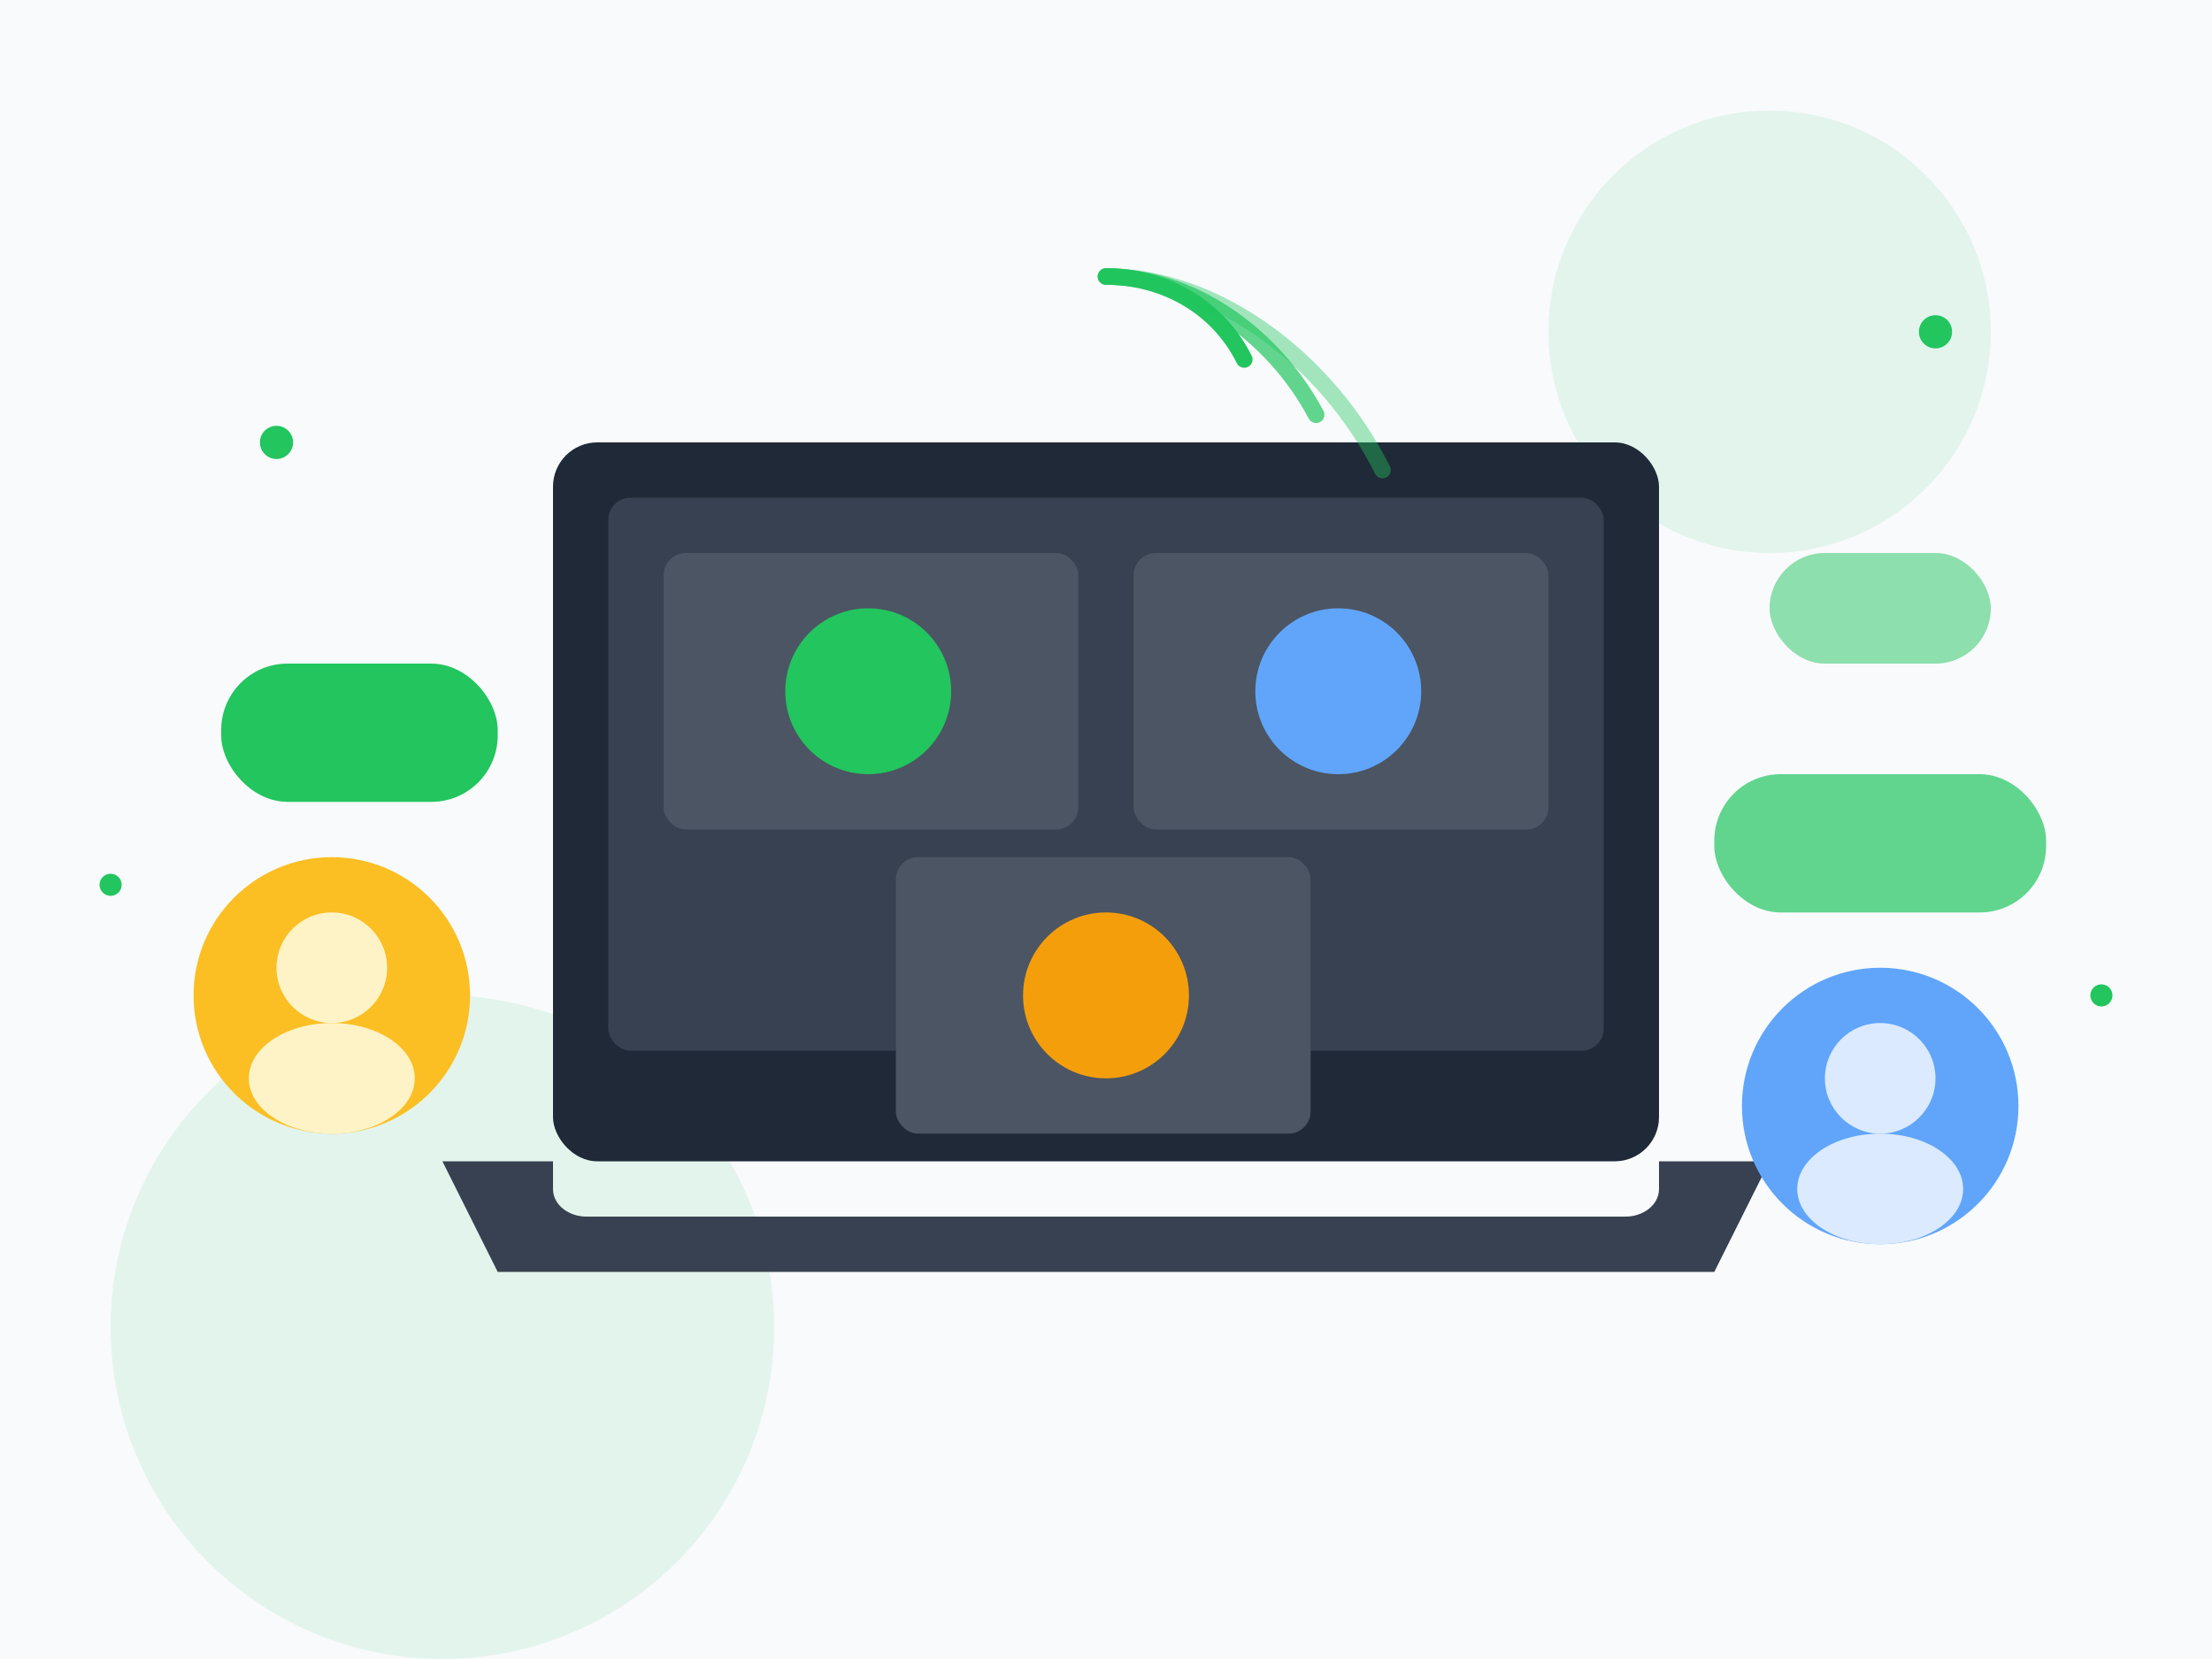 <svg xmlns="http://www.w3.org/2000/svg" viewBox="0 0 400 300" fill="none">
  <rect width="400" height="300" fill="#F8FAFC"/>
  
  <!-- Background circles -->
  <circle cx="320" cy="60" r="40" fill="#22C55E" opacity="0.1"/>
  <circle cx="80" cy="240" r="60" fill="#22C55E" opacity="0.1"/>
  
  <!-- Main laptop/screen -->
  <rect x="100" y="80" width="200" height="130" rx="8" fill="#1F2937"/>
  <rect x="110" y="90" width="180" height="100" rx="4" fill="#374151"/>
  
  <!-- Video call participant boxes -->
  <rect x="120" y="100" width="75" height="50" rx="4" fill="#4B5563"/>
  <rect x="205" y="100" width="75" height="50" rx="4" fill="#4B5563"/>
  <rect x="162" y="155" width="75" height="50" rx="4" fill="#4B5563"/>
  
  <!-- Avatar circles in video -->
  <circle cx="157" cy="125" r="15" fill="#22C55E"/>
  <circle cx="242" cy="125" r="15" fill="#60A5FA"/>
  <circle cx="200" cy="180" r="15" fill="#F59E0B"/>
  
  <!-- Laptop base -->
  <path d="M80 210 L100 210 L100 215 C100 218 103 220 106 220 L294 220 C297 220 300 218 300 215 L300 210 L320 210 L310 230 L90 230 L80 210Z" fill="#374151"/>
  
  <!-- Chat bubbles -->
  <rect x="40" y="120" width="50" height="25" rx="12" fill="#22C55E"/>
  <rect x="310" y="140" width="60" height="25" rx="12" fill="#22C55E" opacity="0.7"/>
  <rect x="320" y="100" width="40" height="20" rx="10" fill="#22C55E" opacity="0.5"/>
  
  <!-- Person 1 (left) -->
  <circle cx="60" cy="180" r="25" fill="#FBBF24"/>
  <circle cx="60" cy="175" r="10" fill="#FEF3C7"/>
  <ellipse cx="60" cy="195" rx="15" ry="10" fill="#FEF3C7"/>
  
  <!-- Person 2 (right) -->
  <circle cx="340" cy="200" r="25" fill="#60A5FA"/>
  <circle cx="340" cy="195" r="10" fill="#DBEAFE"/>
  <ellipse cx="340" cy="215" rx="15" ry="10" fill="#DBEAFE"/>
  
  <!-- Wi-fi signals -->
  <path d="M200 50 C210 50 220 55 225 65" stroke="#22C55E" stroke-width="3" stroke-linecap="round" fill="none"/>
  <path d="M200 50 C215 50 230 60 238 75" stroke="#22C55E" stroke-width="3" stroke-linecap="round" fill="none" opacity="0.7"/>
  <path d="M200 50 C220 50 240 65 250 85" stroke="#22C55E" stroke-width="3" stroke-linecap="round" fill="none" opacity="0.4"/>
  
  <!-- Stars/sparkles -->
  <circle cx="50" cy="80" r="3" fill="#22C55E"/>
  <circle cx="350" cy="60" r="3" fill="#22C55E"/>
  <circle cx="380" cy="180" r="2" fill="#22C55E"/>
  <circle cx="20" cy="160" r="2" fill="#22C55E"/>
</svg>
